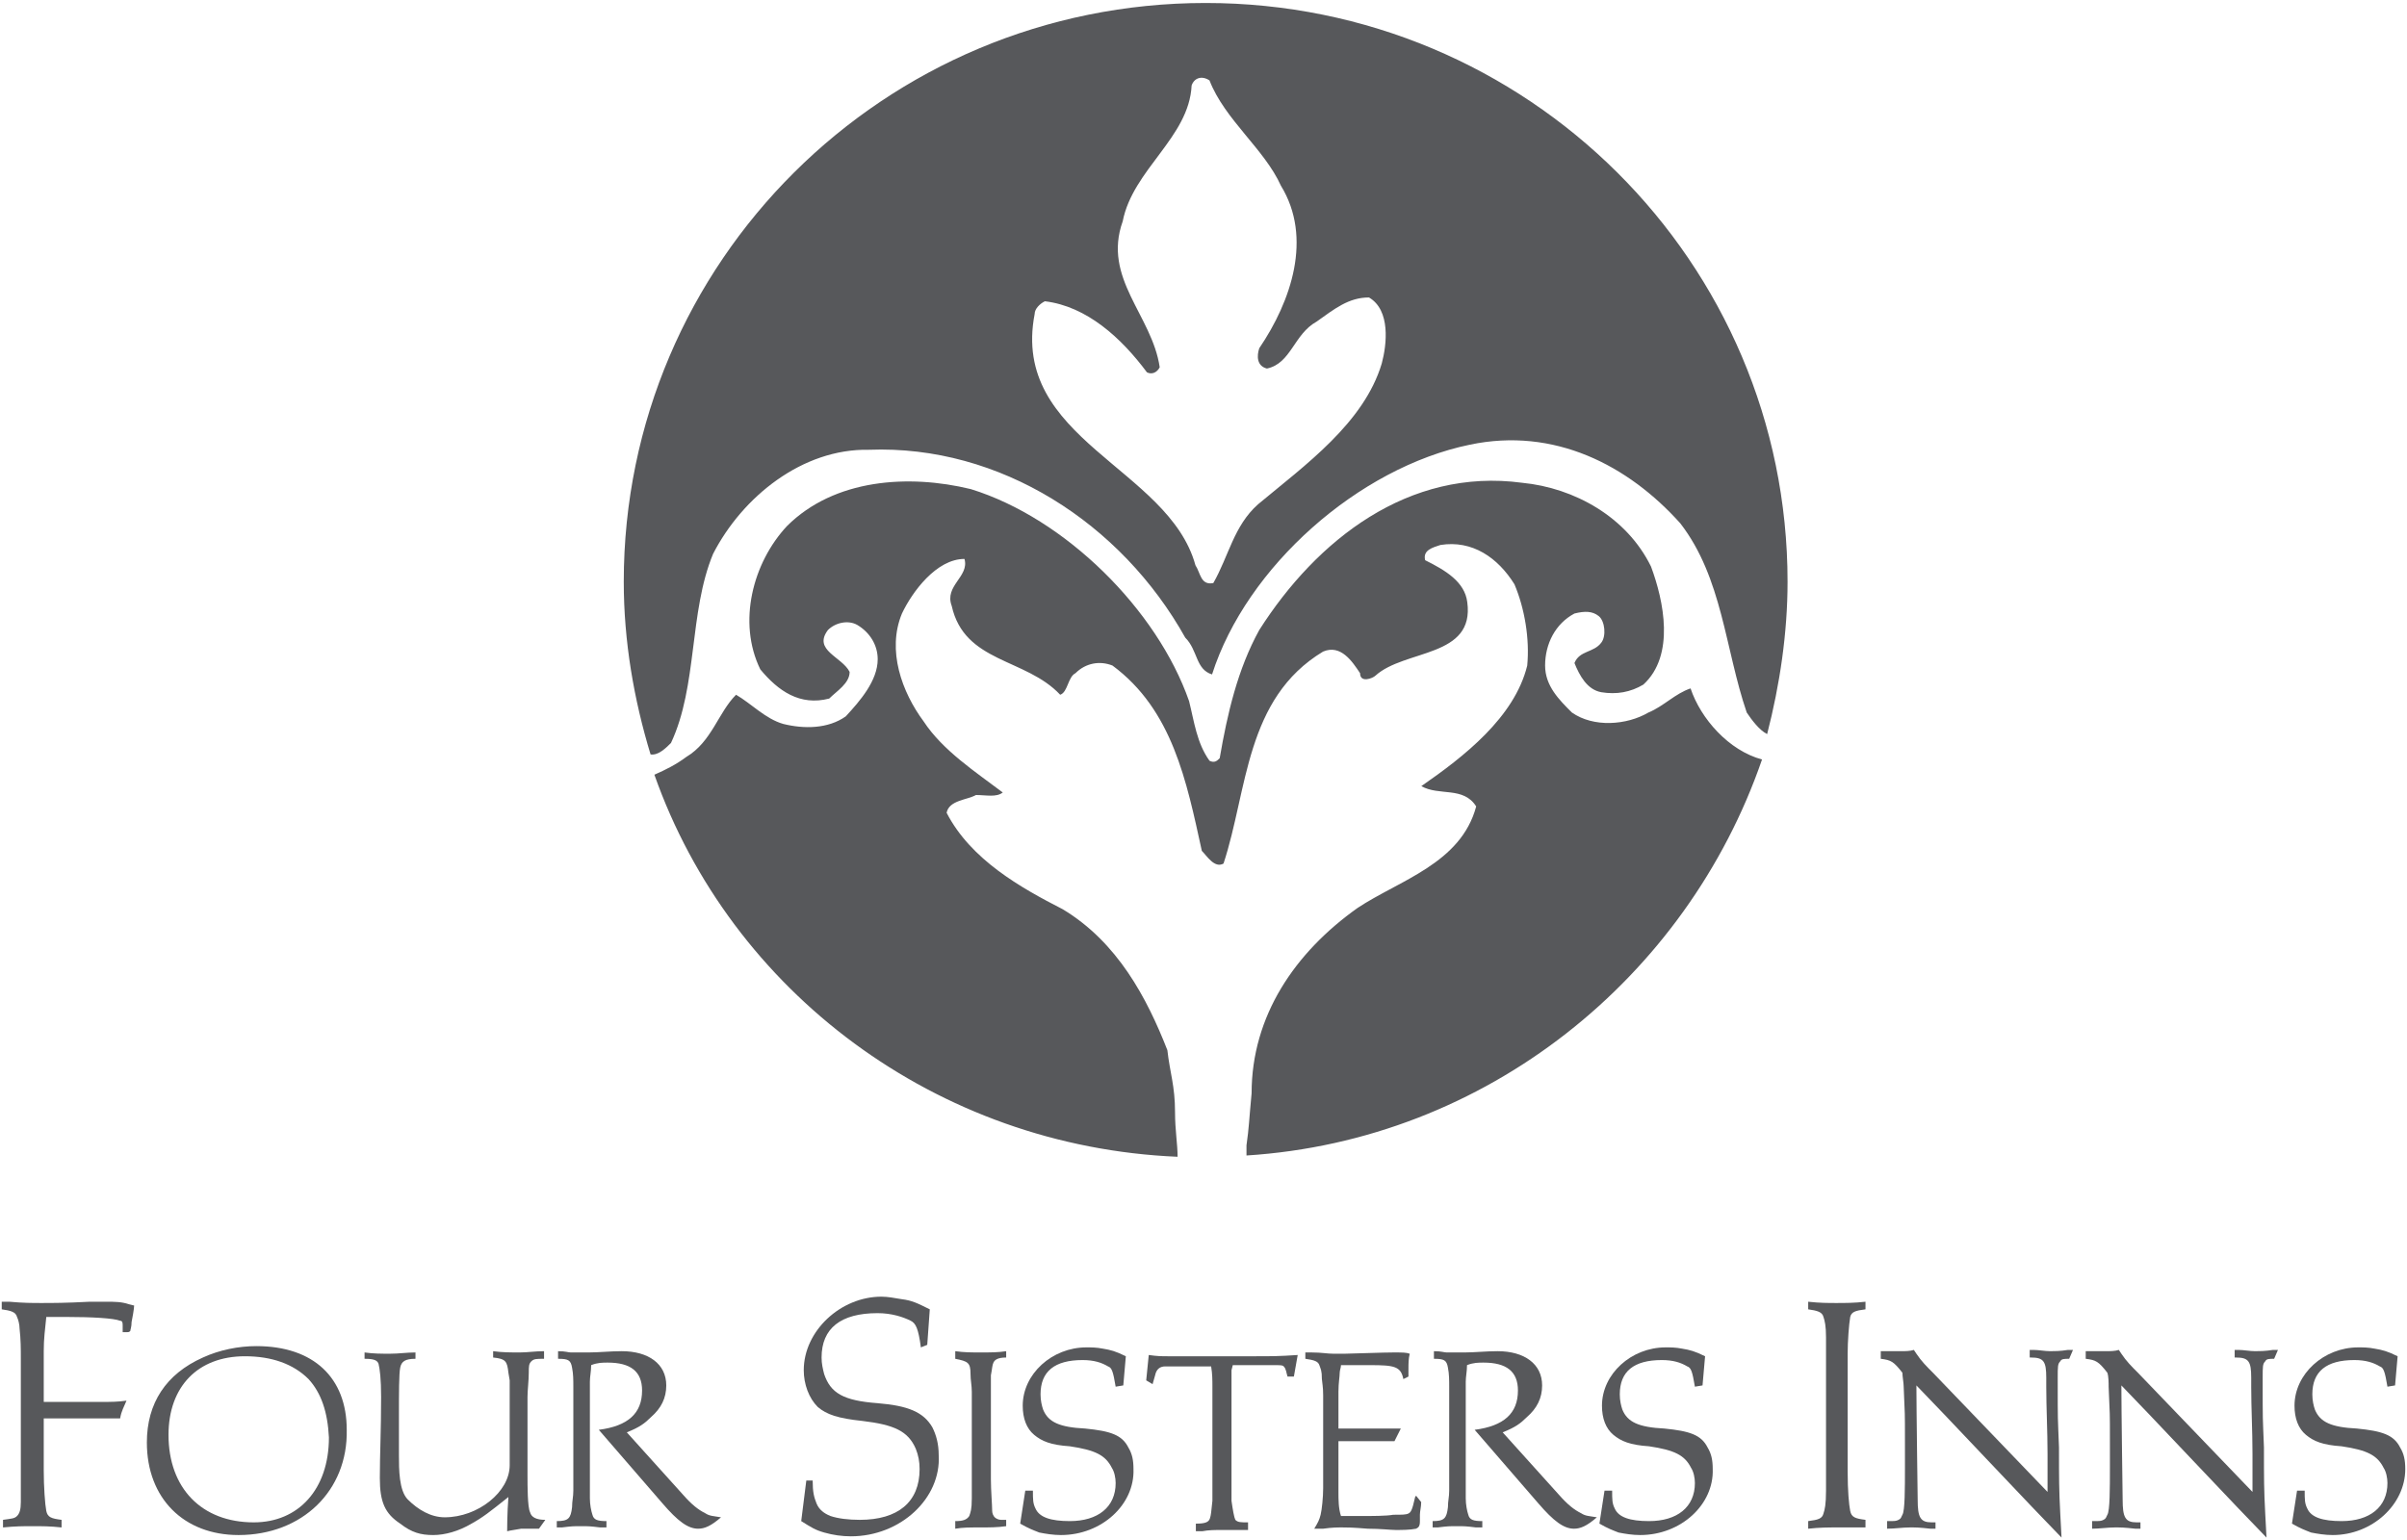 <?xml version="1.0" encoding="UTF-8"?>
<svg width="200px" height="128px" viewBox="0 0 200 128" version="1.1" xmlns="http://www.w3.org/2000/svg" xmlns:xlink="http://www.w3.org/1999/xlink">
    <!-- Generator: Sketch 52.5 (67469) - http://www.bohemiancoding.com/sketch -->
    <title>foursisters</title>
    <desc>Created with Sketch.</desc>
    <g id="Page-1" stroke="none" stroke-width="1" fill="none" fill-rule="evenodd">
        <g id="foursisters" fill="#57585B">
            <g id="Group" transform="translate(51.471, 0)">
                <path d="M4.281,61.754 C6.508,57.007 5.766,50.888 7.78,46.035 C10.219,41.287 15.202,37.278 20.716,37.384 C31.637,36.962 41.71,43.503 47.012,52.998 C48.072,54.053 47.86,55.635 49.239,56.057 C52.101,47.09 61.432,38.861 70.657,36.962 C77.655,35.485 83.805,38.65 88.152,43.503 C91.651,48.039 91.863,53.947 93.666,59.222 C94.09,59.855 94.726,60.699 95.362,61.016 C96.423,56.901 97.059,52.576 97.059,48.356 C97.059,21.77 75.428,0.248 48.708,0.248 C21.988,0.248 0.358,21.77 0.358,48.356 C0.358,53.314 1.206,58.167 2.585,62.704 C3.221,62.809 3.857,62.176 4.281,61.754 Z M34.5,26.095 C34.5,25.673 34.924,25.251 35.348,25.04 C38.848,25.462 41.71,28.1 43.831,30.948 C44.255,31.159 44.679,30.948 44.891,30.526 C44.255,26.201 40.12,23.142 41.816,18.394 C42.665,14.069 47.33,11.431 47.542,7.106 C47.754,6.473 48.39,6.262 49.027,6.684 C50.299,9.954 53.586,12.381 54.964,15.44 C57.615,19.766 55.813,25.04 53.162,28.944 C52.95,29.577 52.95,30.421 53.798,30.632 C55.813,30.21 56.025,27.783 57.933,26.728 C59.418,25.673 60.584,24.724 62.28,24.724 C64.083,25.779 63.765,28.627 63.341,30.21 C61.856,35.168 56.979,38.65 53.056,41.92 C51.041,43.714 50.617,46.246 49.345,48.461 C48.284,48.672 48.284,47.617 47.86,46.984 C45.634,38.861 32.486,36.54 34.5,26.095 Z" id="Shape" fill-rule="nonzero"></path>
                <path d="M89,57.218 C87.728,57.64 86.774,58.695 85.501,59.222 C83.699,60.277 80.942,60.488 79.139,59.222 C78.079,58.167 76.913,57.007 76.913,55.319 C76.913,53.525 77.761,51.837 79.352,50.993 C80.2,50.782 80.836,50.782 81.366,51.204 C81.896,51.626 82.002,52.892 81.578,53.42 C80.942,54.264 79.776,54.053 79.352,55.108 C79.776,56.163 80.412,57.323 81.578,57.534 C82.851,57.745 84.017,57.534 85.077,56.901 C87.728,54.475 86.774,49.938 85.713,47.09 C83.699,42.975 79.352,40.549 75.004,40.127 C65.567,38.861 57.933,44.874 53.162,52.365 C51.359,55.635 50.511,59.328 49.875,63.02 C49.663,63.231 49.451,63.442 49.027,63.231 C47.966,61.754 47.754,59.961 47.33,58.273 C44.679,50.677 37.045,43.081 29.199,40.654 C24.003,39.388 17.853,39.81 13.93,43.714 C11.067,46.773 9.795,51.732 11.703,55.635 C13.188,57.429 14.99,58.695 17.429,58.062 C18.065,57.429 19.126,56.796 19.126,55.846 C18.489,54.58 16.051,54.053 17.323,52.365 C17.959,51.732 19.02,51.521 19.762,51.943 C20.822,52.576 21.458,53.631 21.458,54.791 C21.458,56.585 19.974,58.273 18.808,59.539 C17.323,60.594 15.309,60.594 13.612,60.172 C12.128,59.75 10.961,58.484 9.689,57.745 C8.204,59.222 7.674,61.649 5.554,62.915 C4.705,63.548 3.857,63.97 2.903,64.392 C9.265,82.432 26.336,95.303 46.376,96.147 C46.376,95.092 46.164,93.931 46.164,92.454 C46.164,90.239 45.74,89.184 45.527,87.285 C43.831,82.959 41.392,78.317 36.833,75.574 C33.334,73.781 29.199,71.46 27.184,67.556 C27.396,66.501 28.881,66.501 29.623,66.079 C30.471,66.079 31.319,66.29 31.849,65.868 C29.623,64.181 26.866,62.387 25.275,59.961 C23.473,57.534 22.201,54.053 23.473,50.993 C24.321,49.2 26.336,46.457 28.668,46.457 C29.093,47.934 26.972,48.672 27.608,50.36 C28.668,55.108 33.758,54.686 36.621,57.745 C37.257,57.534 37.257,56.268 37.893,55.952 C38.741,55.108 39.908,54.897 40.968,55.319 C45.952,59.011 47.118,64.919 48.39,70.721 C48.814,71.143 49.451,72.198 50.193,71.776 C52.207,65.658 51.995,58.062 58.463,54.158 C59.948,53.525 60.902,55.002 61.538,55.952 C61.538,56.796 62.599,56.374 62.811,56.163 C65.249,53.947 71.081,54.686 70.445,50.044 C70.233,48.356 68.642,47.406 66.946,46.562 C66.734,45.718 67.582,45.507 68.218,45.296 C70.869,44.874 72.99,46.351 74.368,48.567 C75.216,50.571 75.64,53.103 75.428,55.319 C74.368,59.644 70.127,62.915 66.628,65.341 C68.112,66.185 70.127,65.341 71.187,67.029 C69.915,71.776 64.825,73.148 61.326,75.469 C56.131,79.161 52.526,84.436 52.526,90.872 C52.314,93.087 52.314,93.72 52.101,95.197 C52.101,95.408 52.101,95.83 52.101,96.041 C72.035,94.775 88.682,81.271 94.938,63.126 C92.181,62.387 89.849,59.75 89,57.218 Z" id="Path"></path>
            </g>
            <g id="Group" transform="translate(0, 107.353)">
                <path d="M11.146,1.159 C11.146,1.159 11.146,1.475 10.934,2.529 C10.934,2.951 10.828,3.162 10.828,3.267 C10.722,3.373 10.722,3.373 10.405,3.373 L10.193,3.373 C10.193,3.267 10.193,3.056 10.193,2.846 C10.193,2.635 10.193,2.424 9.982,2.424 C9.453,2.213 7.655,2.108 5.539,2.108 C5.01,2.108 4.693,2.108 4.058,2.108 L3.847,2.108 C3.741,3.162 3.635,3.9 3.635,4.953 L3.635,9.169 L8.501,9.169 C9.241,9.169 9.77,9.169 10.511,9.064 C10.299,9.591 10.088,9.907 9.982,10.539 L3.635,10.539 L3.635,14.86 C3.635,16.23 3.741,17.706 3.847,18.233 C3.953,18.76 4.27,18.865 5.116,18.971 L5.116,19.603 C4.164,19.498 3.529,19.498 2.683,19.498 C1.943,19.498 1.308,19.498 0.25,19.603 L0.25,18.971 C0.991,18.865 1.202,18.865 1.414,18.654 C1.625,18.444 1.731,18.127 1.731,17.495 C1.731,17.074 1.731,16.652 1.731,16.125 C1.731,15.598 1.731,15.282 1.731,14.966 L1.731,5.586 C1.731,4.743 1.731,4.005 1.625,3.056 C1.625,2.74 1.52,2.319 1.414,2.108 C1.308,1.686 0.885,1.581 0.144,1.475 L0.144,0.843 L0.779,0.843 C1.943,0.949 2.683,0.949 3.424,0.949 C4.376,0.949 5.433,0.949 7.443,0.843 C8.078,0.843 8.501,0.843 8.818,0.843 C9.559,0.843 10.088,0.843 10.722,1.054 C11.146,1.159 11.146,1.159 11.146,1.159 Z" id="Path"></path>
                <path d="M19.819,20.235 C15.271,20.235 12.203,17.179 12.203,12.542 C12.203,9.275 13.79,6.85 16.858,5.48 C18.233,4.848 19.819,4.532 21.3,4.532 C26.06,4.532 28.811,7.167 28.811,11.488 C28.916,16.547 25.108,20.235 19.819,20.235 Z M25.637,7.272 C24.368,6.007 22.57,5.375 20.348,5.375 C16.434,5.375 14.002,7.904 14.002,11.909 C14.002,16.336 16.752,19.181 21.089,19.181 C24.791,19.181 27.33,16.441 27.33,12.12 C27.224,10.012 26.695,8.431 25.637,7.272 Z" id="Shape" fill-rule="nonzero"></path>
                <path d="M44.783,19.708 L44.572,19.708 C44.043,19.708 43.725,19.708 43.302,19.708 C42.773,19.814 42.562,19.814 42.139,19.919 C42.139,19.919 42.139,18.338 42.245,17.074 C40.658,18.338 40.129,18.76 39.177,19.287 C38.119,19.919 36.956,20.235 36.004,20.235 C34.946,20.235 34.205,20.025 33.253,19.287 C31.984,18.444 31.561,17.495 31.561,15.493 C31.561,13.49 31.667,11.593 31.667,8.748 C31.667,7.272 31.561,6.429 31.455,6.007 C31.349,5.691 31.032,5.586 30.292,5.586 L30.292,5.059 C31.032,5.164 31.667,5.164 32.407,5.164 C33.148,5.164 33.782,5.059 34.523,5.059 L34.523,5.586 C33.676,5.586 33.359,5.797 33.253,6.324 C33.148,6.85 33.148,8.431 33.148,10.223 L33.148,13.596 C33.148,14.755 33.148,16.547 33.888,17.284 C34.734,18.127 35.792,18.76 36.956,18.76 C39.706,18.76 42.35,16.652 42.35,14.439 L42.35,13.912 C42.35,11.172 42.35,8.115 42.35,7.377 L42.245,6.745 C42.139,5.797 42.033,5.586 40.975,5.48 L40.975,4.953 C41.716,5.059 42.456,5.059 43.197,5.059 C43.831,5.059 44.466,4.953 45.206,4.953 L45.206,5.586 C44.572,5.586 44.36,5.586 44.149,5.797 C43.937,6.007 43.937,6.218 43.937,6.745 C43.937,7.377 43.831,8.221 43.831,8.748 L43.831,15.282 C43.831,16.125 43.831,17.917 44.043,18.338 C44.149,18.76 44.572,18.971 45.312,18.971 L44.783,19.708 Z" id="Path"></path>
                <path d="M58.006,19.708 C57.159,19.708 56.313,19.076 55.044,17.6 L49.755,11.488 C52.188,11.172 53.351,10.118 53.351,8.221 C53.351,6.64 52.399,5.902 50.495,5.902 C50.072,5.902 49.649,5.902 49.12,6.113 C49.12,6.64 49.014,7.061 49.014,7.483 L49.014,16.441 C49.014,16.863 49.014,17.074 49.014,17.179 C49.014,17.706 49.12,18.233 49.226,18.549 C49.332,18.971 49.649,19.076 50.39,19.076 L50.39,19.603 L49.861,19.603 C49.014,19.498 48.909,19.498 48.274,19.498 C47.639,19.498 47.534,19.498 46.687,19.603 L46.264,19.603 L46.264,19.076 C47.216,19.076 47.428,18.865 47.534,17.917 C47.534,17.39 47.639,17.074 47.639,16.547 L47.639,8.853 C47.639,8.642 47.639,8.431 47.639,7.904 C47.639,7.377 47.639,6.85 47.534,6.324 C47.428,5.691 47.216,5.586 46.37,5.586 L46.37,4.953 C47.005,4.953 47.216,5.059 47.428,5.059 C47.745,5.059 48.274,5.059 48.909,5.059 C49.755,5.059 50.707,4.953 51.659,4.953 C53.88,4.953 55.361,6.007 55.361,7.799 C55.361,8.853 54.938,9.696 54.092,10.434 C53.563,10.961 53.14,11.277 52.082,11.699 L56.736,16.863 C57.477,17.706 58.006,18.127 58.64,18.444 C58.958,18.654 59.275,18.654 59.91,18.76 C59.063,19.498 58.535,19.708 58.006,19.708 Z" id="Path"></path>
                <path d="M70.699,20.341 C69.959,20.341 69.218,20.235 68.478,20.025 C67.737,19.814 67.42,19.603 66.574,19.076 L66.997,15.703 L67.526,15.703 C67.526,16.652 67.632,17.074 67.843,17.6 C68.055,18.127 68.478,18.444 69.007,18.654 C69.641,18.865 70.488,18.971 71.44,18.971 C74.613,18.971 76.411,17.495 76.411,14.755 C76.411,14.123 76.305,13.596 76.094,13.069 C75.459,11.593 74.296,11.066 71.651,10.75 C69.641,10.539 68.689,10.223 67.949,9.591 C67.208,8.853 66.785,7.694 66.785,6.534 C66.785,3.267 69.853,0.422 73.238,0.422 C73.767,0.422 74.296,0.527 74.93,0.632 C75.777,0.738 76.2,0.949 77.257,1.475 L77.046,4.426 L76.517,4.637 C76.305,3.056 76.094,2.635 75.671,2.424 C75.036,2.108 74.084,1.792 72.921,1.792 C69.853,1.792 68.266,3.056 68.266,5.48 C68.266,6.007 68.372,6.429 68.478,6.85 C69.007,8.431 70.064,9.064 72.921,9.275 C75.459,9.485 76.729,10.012 77.469,11.277 C77.786,11.909 77.998,12.647 77.998,13.596 C78.209,17.179 74.825,20.341 70.699,20.341 Z" id="Path"></path>
                <path d="M81.383,19.603 C80.537,19.603 80.008,19.603 79.373,19.708 L79.373,19.076 C80.008,19.076 80.325,18.971 80.537,18.654 C80.642,18.338 80.748,18.127 80.748,17.179 C80.748,16.757 80.748,16.125 80.748,15.703 L80.748,8.326 C80.748,7.799 80.642,7.377 80.642,6.85 C80.642,5.902 80.431,5.797 79.373,5.586 L79.373,4.953 C80.114,5.059 80.748,5.059 81.489,5.059 C82.229,5.059 82.97,5.059 83.604,4.953 L83.604,5.48 C82.864,5.48 82.652,5.691 82.546,5.902 C82.441,6.113 82.441,6.429 82.335,6.956 C82.335,7.483 82.335,8.221 82.335,8.642 L82.335,15.598 C82.335,16.547 82.441,17.706 82.441,18.233 C82.441,18.444 82.546,18.654 82.652,18.76 C82.758,18.865 82.97,18.971 83.181,18.971 C83.287,18.971 83.393,18.971 83.604,18.971 L83.604,19.498 C82.864,19.603 82.229,19.603 81.383,19.603 Z" id="Path"></path>
                <path d="M88.153,20.235 C87.518,20.235 86.883,20.13 86.354,20.025 C85.826,19.814 85.508,19.708 84.768,19.287 L85.191,16.547 L85.826,16.547 C85.826,17.284 85.826,17.6 86.037,18.022 C86.354,18.76 87.307,19.076 88.893,19.076 C91.22,19.076 92.701,17.917 92.701,15.914 C92.701,15.493 92.595,14.966 92.384,14.65 C91.855,13.596 91.009,13.174 88.893,12.858 C87.307,12.752 86.566,12.436 85.931,11.909 C85.297,11.382 84.979,10.539 84.979,9.485 C84.979,6.85 87.412,4.637 90.268,4.637 C90.691,4.637 91.115,4.637 91.643,4.743 C92.278,4.848 92.701,4.953 93.547,5.375 L93.336,7.799 L92.701,7.904 C92.49,6.64 92.384,6.324 92.067,6.218 C91.538,5.902 90.903,5.691 89.951,5.691 C87.624,5.691 86.46,6.64 86.46,8.537 C86.46,9.064 86.566,9.485 86.672,9.801 C87.095,10.855 88.047,11.277 90.163,11.382 C92.278,11.593 93.23,11.909 93.759,12.963 C94.076,13.49 94.182,14.017 94.182,14.755 C94.288,17.706 91.538,20.235 88.153,20.235 Z" id="Path"></path>
                <path d="M107.51,7.061 L106.981,7.061 C106.876,6.745 106.876,6.429 106.664,6.218 C106.558,6.113 106.453,6.113 105.712,6.113 C103.914,6.113 104.443,6.113 102.962,6.113 L102.433,6.113 L102.327,6.534 C102.327,6.745 102.327,7.588 102.327,7.799 L102.327,14.439 C102.327,15.282 102.327,16.652 102.327,17.39 C102.433,18.127 102.539,18.76 102.644,18.971 C102.856,19.181 103.068,19.181 103.702,19.181 L103.702,19.814 L103.279,19.814 C102.856,19.814 102.116,19.814 101.587,19.814 C100.952,19.814 100.423,19.814 99.894,19.919 L99.365,19.919 L99.365,19.287 C100.106,19.287 100.423,19.181 100.529,18.865 C100.635,18.549 100.635,18.338 100.74,17.39 C100.74,16.968 100.74,14.755 100.74,14.544 L100.74,7.904 C100.74,7.377 100.74,6.85 100.635,6.218 L96.827,6.218 C96.404,6.218 96.086,6.429 95.98,6.956 L95.769,7.694 L95.24,7.377 L95.451,5.27 C96.192,5.375 96.509,5.375 97.038,5.375 C97.567,5.375 98.096,5.375 98.519,5.375 L102.221,5.375 C102.75,5.375 103.385,5.375 104.337,5.375 C105.712,5.375 106.241,5.375 107.828,5.27 L107.51,7.061 Z" id="Path"></path>
                <path d="M117.982,18.549 L117.982,19.076 C117.982,19.498 117.877,19.603 117.665,19.708 C117.136,19.814 116.502,19.814 115.973,19.814 C115.55,19.814 114.703,19.708 113.646,19.708 C112.376,19.603 111.953,19.603 111.53,19.603 C111.107,19.603 110.684,19.603 109.943,19.708 L109.203,19.708 C109.52,19.181 109.626,18.971 109.732,18.549 C109.837,18.127 109.943,17.074 109.943,16.336 L109.943,8.642 C109.943,8.326 109.943,8.115 109.837,7.272 C109.837,6.534 109.732,6.429 109.626,6.113 C109.52,5.797 109.203,5.691 108.462,5.586 L108.462,5.059 L108.991,5.059 C109.837,5.059 110.261,5.164 110.789,5.164 C111.001,5.164 111.318,5.164 111.741,5.164 C115.021,5.059 115.655,5.059 115.761,5.059 C116.607,5.059 116.819,5.059 117.136,5.164 C117.03,5.586 117.03,6.007 117.03,6.429 C117.03,6.64 117.03,6.85 117.03,7.061 L116.607,7.272 C116.396,6.218 115.867,6.113 113.857,6.113 L111.953,6.113 C111.847,6.113 111.741,6.113 111.424,6.113 C111.424,6.324 111.318,6.534 111.318,6.745 C111.318,7.061 111.213,7.588 111.213,8.326 L111.213,11.382 L116.396,11.382 L115.867,12.436 L111.213,12.436 L111.213,16.652 C111.213,17.284 111.213,18.022 111.424,18.654 L113.117,18.654 C113.963,18.654 115.232,18.654 115.761,18.549 C116.502,18.549 116.819,18.549 117.03,18.444 C117.242,18.338 117.348,18.127 117.559,17.179 C117.559,17.179 117.559,17.074 117.665,16.968 L118.088,17.495 C118.088,17.917 117.982,18.233 117.982,18.549 Z" id="Path"></path>
                <path d="M130.782,19.708 C129.936,19.708 129.089,19.076 127.82,17.6 L122.531,11.488 C124.964,11.172 126.127,10.118 126.127,8.221 C126.127,6.64 125.175,5.902 123.271,5.902 C122.848,5.902 122.425,5.902 121.896,6.113 C121.896,6.64 121.791,7.061 121.791,7.483 L121.791,16.441 C121.791,16.863 121.791,17.074 121.791,17.179 C121.791,17.706 121.896,18.233 122.002,18.549 C122.108,18.971 122.425,19.076 123.166,19.076 L123.166,19.603 L122.637,19.603 C121.791,19.498 121.685,19.498 121.05,19.498 C120.415,19.498 120.31,19.498 119.463,19.603 L119.04,19.603 L119.04,19.076 C119.992,19.076 120.204,18.865 120.31,17.917 C120.31,17.39 120.415,17.074 120.415,16.547 L120.415,8.853 C120.415,8.642 120.415,8.431 120.415,7.904 C120.415,7.377 120.415,6.85 120.31,6.324 C120.204,5.691 119.992,5.586 119.146,5.586 L119.146,4.953 C119.781,4.953 119.992,5.059 120.204,5.059 C120.521,5.059 121.05,5.059 121.685,5.059 C122.531,5.059 123.483,4.953 124.435,4.953 C126.656,4.953 128.137,6.007 128.137,7.799 C128.137,8.853 127.714,9.696 126.868,10.434 C126.339,10.961 125.916,11.277 124.858,11.699 L129.512,16.863 C130.253,17.706 130.782,18.127 131.416,18.444 C131.734,18.654 132.051,18.654 132.686,18.76 C131.84,19.498 131.311,19.708 130.782,19.708 Z" id="Path"></path>
                <path d="M136.282,20.235 C135.648,20.235 135.013,20.13 134.484,20.025 C133.955,19.814 133.638,19.708 132.897,19.287 L133.32,16.547 L133.955,16.547 C133.955,17.284 133.955,17.6 134.167,18.022 C134.484,18.76 135.436,19.076 137.023,19.076 C139.35,19.076 140.831,17.917 140.831,15.914 C140.831,15.493 140.725,14.966 140.513,14.65 C139.985,13.596 139.138,13.174 137.023,12.858 C135.436,12.752 134.696,12.436 134.061,11.909 C133.426,11.382 133.109,10.539 133.109,9.485 C133.109,6.85 135.542,4.637 138.398,4.637 C138.821,4.637 139.244,4.637 139.773,4.743 C140.408,4.848 140.831,4.953 141.677,5.375 L141.465,7.799 L140.831,7.904 C140.619,6.64 140.513,6.324 140.196,6.218 C139.667,5.902 139.033,5.691 138.08,5.691 C135.753,5.691 134.59,6.64 134.59,8.537 C134.59,9.064 134.696,9.485 134.801,9.801 C135.224,10.855 136.176,11.277 138.292,11.382 C140.408,11.593 141.36,11.909 141.889,12.963 C142.206,13.49 142.312,14.017 142.312,14.755 C142.417,17.706 139.667,20.235 136.282,20.235 Z" id="Path"></path>
                <path d="M152.678,19.603 C151.938,19.603 151.197,19.603 150.245,19.708 L150.245,19.076 C151.091,18.971 151.409,18.865 151.514,18.444 C151.62,18.127 151.726,17.706 151.726,16.547 C151.726,16.336 151.726,16.02 151.726,15.598 L151.726,5.586 C151.726,5.164 151.726,4.321 151.726,3.794 C151.726,2.846 151.62,2.424 151.514,2.108 C151.409,1.686 150.986,1.581 150.245,1.475 L150.245,0.843 C151.197,0.949 151.938,0.949 152.572,0.949 C153.313,0.949 154.053,0.949 155.005,0.843 L155.005,1.475 C154.159,1.581 153.842,1.686 153.736,2.108 C153.63,2.74 153.524,4.11 153.524,5.164 L153.524,14.966 C153.524,16.547 153.63,17.706 153.736,18.233 C153.842,18.76 154.159,18.865 155.005,18.971 L155.005,19.603 C154.159,19.603 153.418,19.603 152.678,19.603 Z" id="Path"></path>
                <path d="M171.93,5.586 C171.507,5.586 171.295,5.586 171.189,5.797 C170.978,6.007 170.978,6.218 170.978,7.167 C170.978,11.172 170.978,10.118 171.084,12.963 C171.084,15.598 171.084,16.441 171.189,18.444 L171.295,20.446 L168.862,17.917 C166.747,15.703 163.573,12.331 161.563,10.223 L159.236,7.799 C159.236,9.696 159.342,17.284 159.342,17.284 C159.342,18.76 159.554,19.181 160.506,19.181 L160.823,19.181 L160.823,19.708 L160.4,19.708 C159.448,19.603 159.236,19.603 158.707,19.603 C158.073,19.603 157.438,19.708 156.803,19.708 L156.803,19.076 L156.909,19.076 C157.438,19.076 157.544,19.076 157.755,18.971 C157.967,18.865 157.967,18.76 158.073,18.549 C158.284,18.233 158.284,16.336 158.284,14.65 L158.284,12.542 C158.284,9.696 158.284,10.539 158.179,7.904 C158.179,7.588 158.073,7.061 158.073,6.745 C157.332,5.797 157.121,5.691 156.275,5.586 L156.275,4.953 C156.592,4.953 156.803,4.953 157.015,4.953 C157.438,4.953 157.755,4.953 157.967,4.953 C158.284,4.953 158.707,4.953 159.025,4.848 L159.236,5.164 C159.659,5.797 160.083,6.218 160.611,6.745 L170.132,16.652 C170.132,15.914 170.132,15.598 170.132,15.282 C170.132,14.966 170.132,14.439 170.132,13.49 C170.132,11.593 170.026,9.696 170.026,7.904 L170.026,7.167 C170.026,5.797 169.814,5.48 168.756,5.48 L168.651,5.48 L168.651,4.848 L168.968,4.848 C169.391,4.848 169.92,4.953 170.343,4.953 C170.66,4.953 171.189,4.953 171.824,4.848 L172.247,4.848 L171.93,5.586 Z" id="Path"></path>
                <path d="M188.96,5.586 C188.537,5.586 188.326,5.586 188.22,5.797 C188.008,6.007 188.008,6.218 188.008,7.167 C188.008,11.172 188.008,10.118 188.114,12.963 C188.114,15.598 188.114,16.441 188.22,18.444 L188.326,20.446 L185.893,17.917 C183.777,15.703 180.604,12.331 178.594,10.223 L176.267,7.799 C176.267,9.696 176.373,17.284 176.373,17.284 C176.373,18.76 176.584,19.181 177.536,19.181 L177.853,19.181 L177.853,19.708 L177.43,19.708 C176.478,19.603 176.267,19.603 175.738,19.603 C175.103,19.603 174.469,19.708 173.834,19.708 L173.834,19.076 L173.94,19.076 C174.469,19.076 174.574,19.076 174.786,18.971 C174.997,18.865 174.997,18.76 175.103,18.549 C175.315,18.233 175.315,16.336 175.315,14.65 L175.315,12.542 C175.315,9.696 175.315,10.539 175.209,7.904 C175.209,7.588 175.209,7.061 175.103,6.745 C174.363,5.797 174.151,5.691 173.305,5.586 L173.305,4.953 C173.622,4.953 173.834,4.953 174.045,4.953 C174.469,4.953 174.786,4.953 174.997,4.953 C175.315,4.953 175.738,4.953 176.055,4.848 L176.267,5.164 C176.69,5.797 177.113,6.218 177.642,6.745 L187.162,16.652 C187.162,15.914 187.162,15.598 187.162,15.282 C187.162,14.966 187.162,14.439 187.162,13.49 C187.162,11.593 187.056,9.696 187.056,7.904 L187.056,7.167 C187.056,5.797 186.845,5.48 185.787,5.48 L185.681,5.48 L185.681,4.848 L185.998,4.848 C186.422,4.848 186.95,4.953 187.374,4.953 C187.691,4.953 188.22,4.953 188.854,4.848 L189.278,4.848 L188.96,5.586 Z" id="Path"></path>
                <path d="M193.826,20.235 C193.191,20.235 192.557,20.13 192.028,20.025 C191.499,19.814 191.182,19.708 190.441,19.287 L190.864,16.547 L191.499,16.547 C191.499,17.284 191.499,17.6 191.711,18.022 C192.028,18.76 192.98,19.076 194.567,19.076 C196.894,19.076 198.375,17.917 198.375,15.914 C198.375,15.493 198.269,14.966 198.057,14.65 C197.528,13.596 196.682,13.174 194.567,12.858 C192.98,12.752 192.239,12.436 191.605,11.909 C190.97,11.382 190.653,10.539 190.653,9.485 C190.653,6.85 193.086,4.637 195.942,4.637 C196.365,4.637 196.788,4.637 197.317,4.743 C197.951,4.848 198.375,4.953 199.221,5.375 L199.009,7.799 L198.375,7.904 C198.163,6.64 198.057,6.324 197.74,6.218 C197.211,5.902 196.576,5.691 195.624,5.691 C193.297,5.691 192.134,6.64 192.134,8.537 C192.134,9.064 192.239,9.485 192.345,9.801 C192.768,10.855 193.72,11.277 195.836,11.382 C197.951,11.593 198.904,11.909 199.432,12.963 C199.75,13.49 199.856,14.017 199.856,14.755 C199.856,17.706 197.105,20.235 193.826,20.235 Z" id="Path"></path>
            </g>
        </g>
    </g>
</svg>
